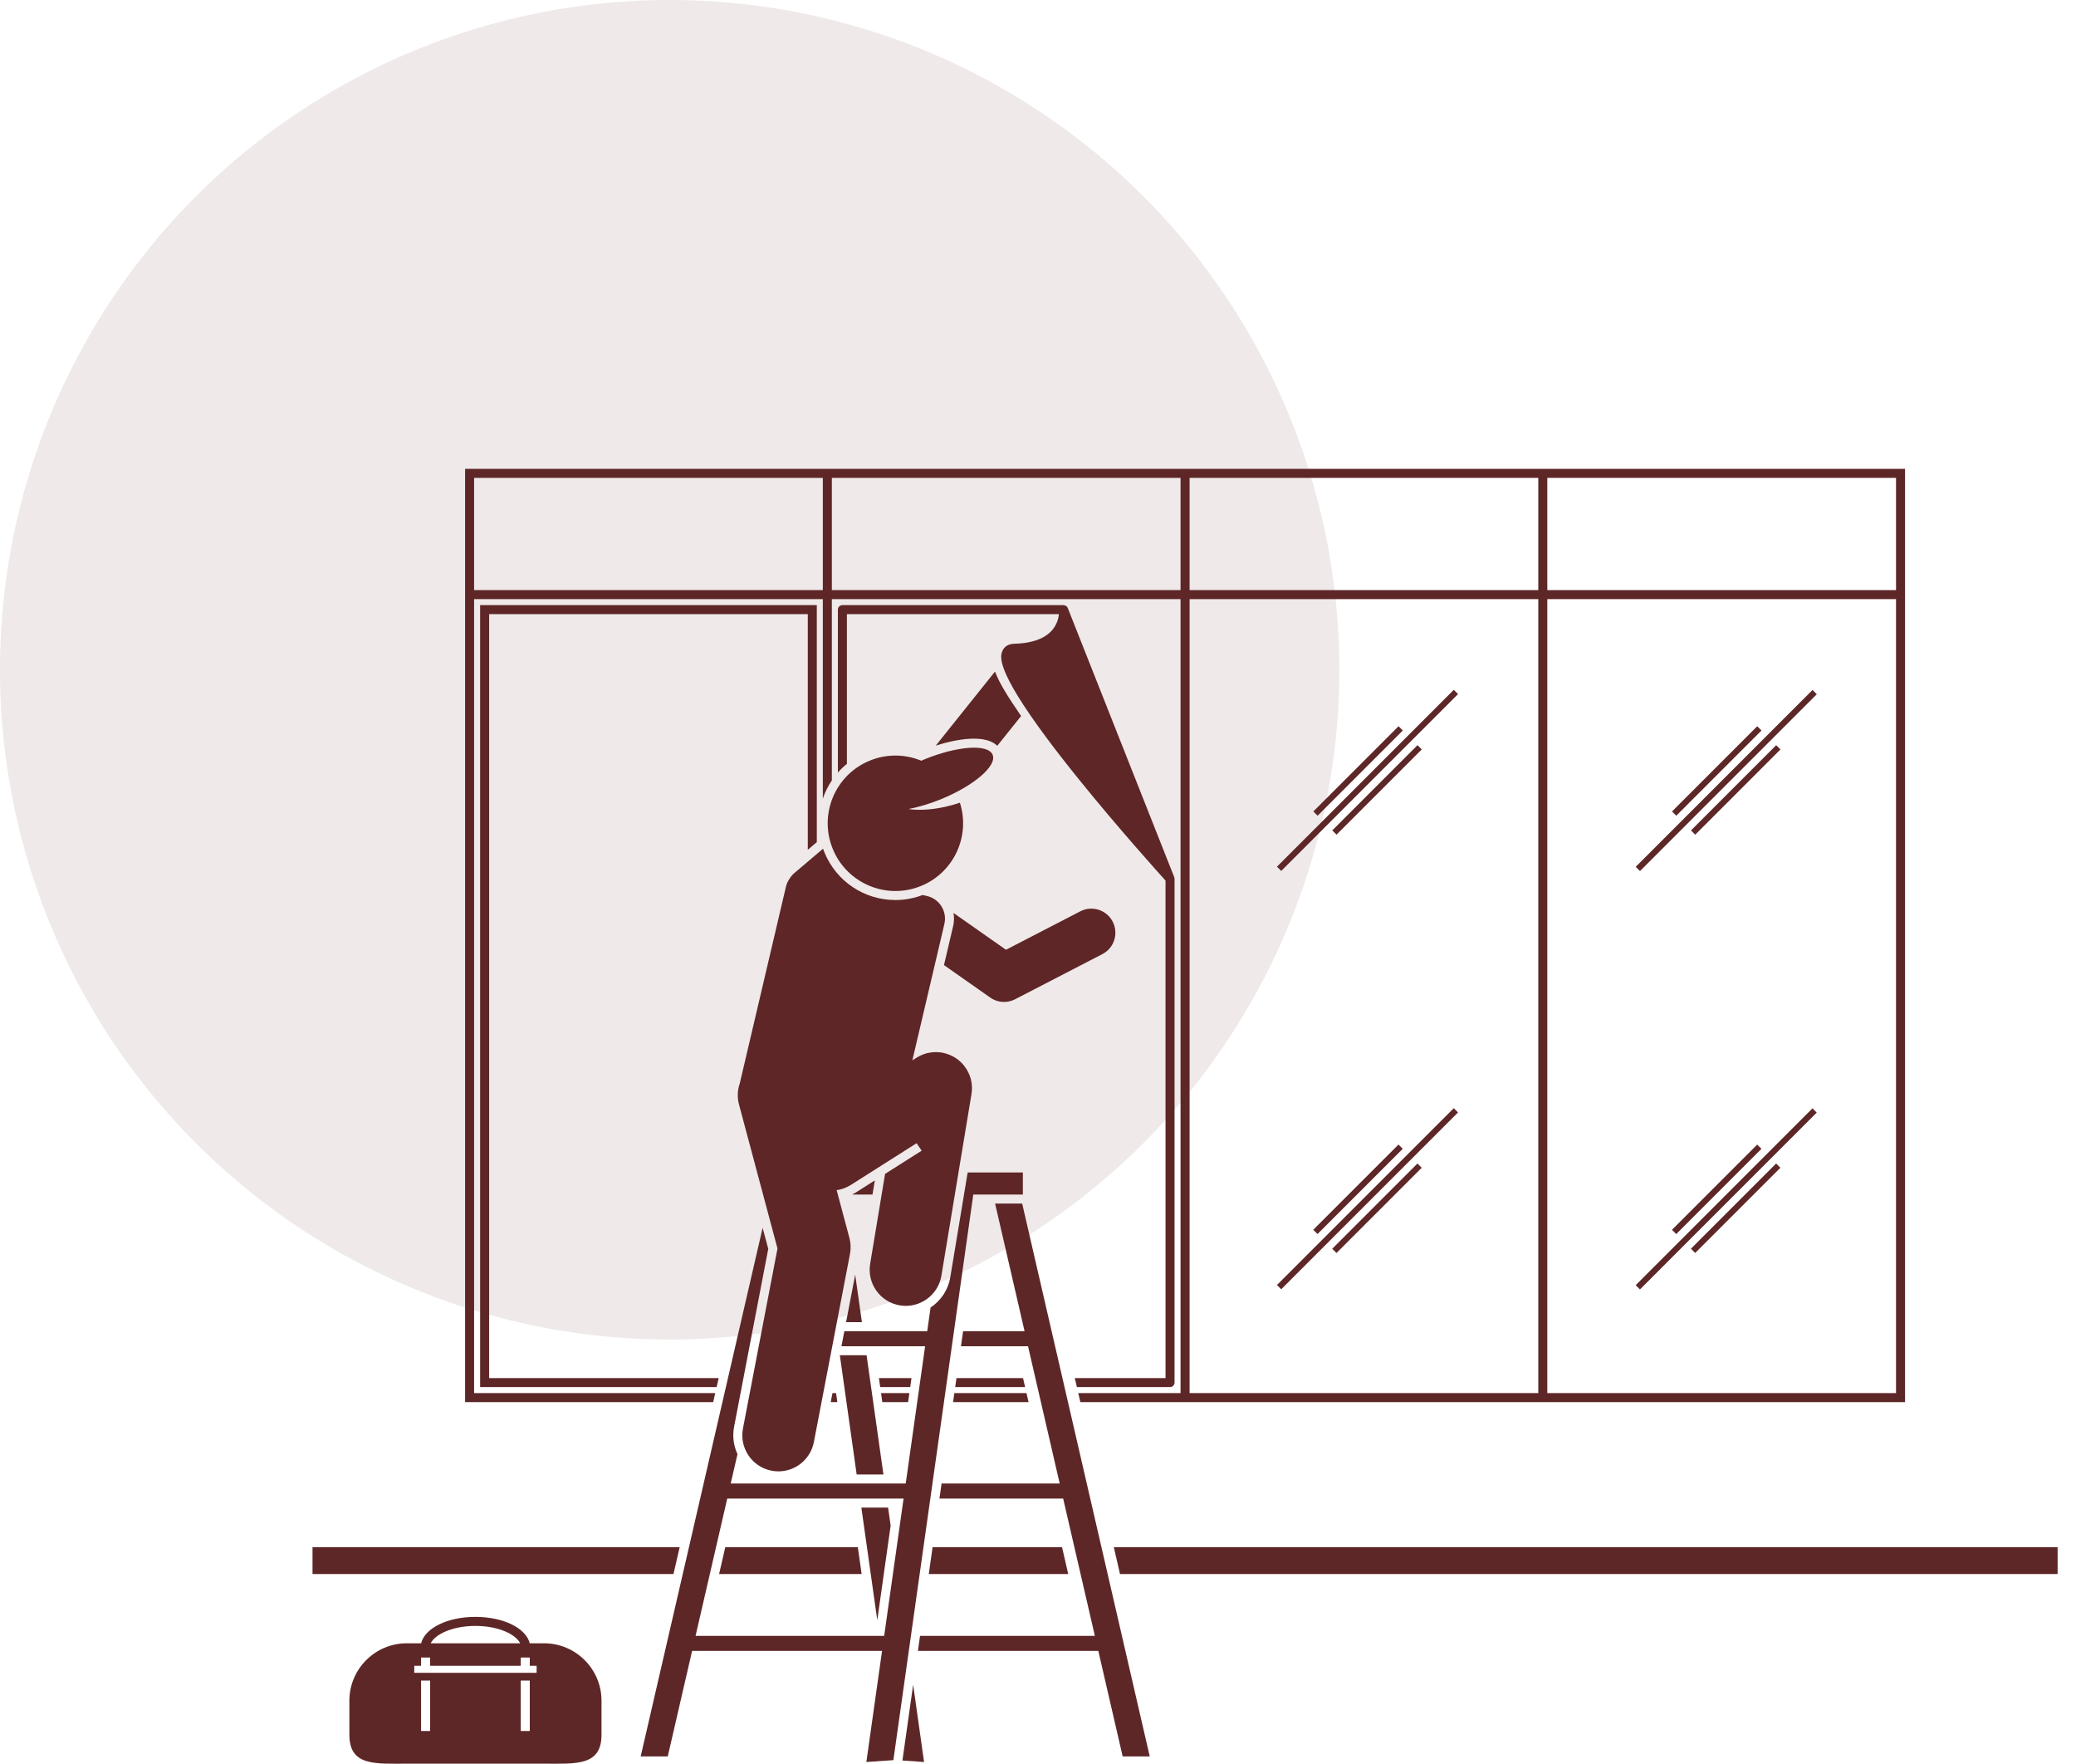 <svg width="93" height="79" viewBox="0 0 93 79" fill="none" xmlns="http://www.w3.org/2000/svg">
<path d="M50.174 70.503H92.177V69.301H49.896L50.174 70.503ZM47.577 69.301H41.777L41.607 70.503H47.854L47.577 69.301ZM14 69.301V70.503H30.171L30.448 69.301H14ZM38.429 69.301H32.491L32.214 70.503H38.599L38.429 69.301ZM21.239 62.4V26.835H36.861V35.772C36.959 35.483 37.095 35.208 37.265 34.954V26.835H52.886V62.4H48.304L48.397 62.804H85.342V21H20.835V62.804H31.948L32.041 62.4H21.239ZM68.912 62.4H53.291V26.835H68.912V62.4ZM84.938 62.4H69.316V26.835H84.938V62.4ZM69.316 21.404H84.938V26.431H69.316V21.404ZM53.291 21.404H68.912V26.431H53.291V21.404ZM37.265 21.404H52.886V26.431H37.265V21.404ZM21.239 21.404H36.861V26.431H21.239V21.404Z" fill="#5E2727"/>
<path d="M21.509 27.105V62.13H32.103L32.197 61.726H21.913V27.509H36.187V38.064L36.591 37.721V27.105H21.509ZM52.617 61.928V39.365C52.617 39.364 52.617 39.363 52.616 39.362C52.616 39.338 52.612 39.313 52.603 39.29L47.833 27.233C47.824 27.212 47.812 27.192 47.797 27.176C47.792 27.17 47.786 27.166 47.781 27.161C47.77 27.151 47.759 27.142 47.746 27.134C47.739 27.13 47.733 27.127 47.726 27.124C47.712 27.118 47.697 27.113 47.682 27.111C47.675 27.109 47.669 27.108 47.662 27.108C47.656 27.107 47.651 27.105 47.645 27.105H37.737C37.683 27.105 37.632 27.126 37.594 27.164C37.556 27.202 37.535 27.253 37.535 27.307V34.605C37.658 34.464 37.794 34.333 37.939 34.214V27.509H47.438C47.419 27.692 47.35 27.982 47.122 28.239C46.921 28.466 46.633 28.628 46.266 28.726C46.026 28.79 45.752 28.827 45.444 28.835C45.11 28.843 44.969 29.012 44.909 29.152C44.81 29.384 44.572 29.949 46.911 33.086C47.316 33.629 47.797 34.248 48.37 34.957C50.087 37.08 51.886 39.081 52.213 39.443V61.726H48.148L48.242 62.13H52.415C52.468 62.13 52.52 62.109 52.558 62.071C52.596 62.033 52.617 61.981 52.617 61.928ZM39.431 62.13H40.776L40.833 61.726H39.374L39.431 62.13ZM45.829 61.726H42.848L42.791 62.13H45.922L45.829 61.726ZM45.984 62.4H42.752L42.695 62.804H46.078L45.984 62.4ZM37.511 62.804L37.454 62.4H37.292L37.215 62.804H37.265H37.511ZM39.526 62.804H40.681L40.738 62.4H39.469L39.526 62.804ZM58.834 36.347L62.652 32.529L62.843 32.72L59.026 36.538L58.834 36.347ZM59.683 37.195L63.501 33.377L63.692 33.568L59.874 37.386L59.683 37.195ZM57.206 38.819L65.126 30.899L65.317 31.09L57.397 39.01L57.206 38.819ZM58.831 55.084L62.649 51.266L62.84 51.457L59.022 55.275L58.831 55.084ZM59.681 55.934L63.499 52.116L63.69 52.307L59.872 56.125L59.681 55.934ZM57.205 57.558L65.125 49.638L65.316 49.829L57.396 57.748L57.205 57.558ZM74.902 36.346L78.72 32.529L78.911 32.72L75.093 36.538L74.902 36.346ZM75.752 37.196L79.569 33.379L79.76 33.569L75.943 37.387L75.752 37.196ZM73.277 38.825L81.197 30.905L81.388 31.096L73.468 39.016L73.277 38.825ZM74.9 55.086L78.718 51.268L78.909 51.459L75.091 55.277L74.9 55.086ZM75.749 55.932L79.567 52.115L79.757 52.306L75.94 56.123L75.749 55.932ZM73.275 57.565L81.194 49.645L81.385 49.836L73.466 57.756L73.275 57.565Z" fill="#5E2727"/>
<path d="M50.293 78.674H51.506L45.791 53.909H44.578L45.898 59.626H43.144L43.049 60.3H46.053L47.472 66.45H42.18L42.085 67.124H47.627L49.047 73.273H41.216L41.121 73.947H49.202L50.293 78.674ZM41.396 78.924L40.907 75.463L40.427 78.856L41.396 78.924ZM39.899 68.334L39.785 67.528H38.587L39.3 72.573L39.899 68.334ZM37.623 60.704L38.377 66.045H39.576L38.821 60.704H37.623ZM37.903 59.222H38.611L38.311 57.095L37.903 59.222ZM38.177 53.505H39.086L39.191 52.872L38.336 53.415C38.284 53.447 38.23 53.477 38.177 53.505Z" fill="#5E2727"/>
<path d="M45.822 52.516H43.349L42.572 57.205C42.526 57.48 42.425 57.743 42.273 57.977C42.12 58.211 41.922 58.411 41.688 58.564L41.538 59.626H37.825L37.695 60.3H41.443L40.574 66.45H32.734L33.038 65.134C32.859 64.751 32.806 64.321 32.886 63.906L34.416 55.938L34.164 54.997L28.701 78.674H29.914L31.005 73.947H39.514L38.811 78.924L40.021 78.84L43.601 53.505H45.822L45.822 52.516ZM39.609 73.273H31.16L32.579 67.124H40.478L39.609 73.273ZM44.98 44.879C45.152 44.879 45.322 44.837 45.475 44.758L49.384 42.736C49.51 42.671 49.621 42.582 49.713 42.474C49.804 42.365 49.873 42.24 49.916 42.105C49.959 41.97 49.975 41.828 49.963 41.687C49.951 41.546 49.911 41.409 49.846 41.283C49.573 40.754 48.922 40.547 48.393 40.821L45.065 42.542L42.714 40.892C42.748 41.081 42.746 41.28 42.699 41.478L42.288 43.228L44.36 44.683C44.542 44.81 44.758 44.879 44.98 44.879Z" fill="#5E2727"/>
<path d="M34.83 55.923L33.283 63.983C33.114 64.86 33.689 65.707 34.566 65.876C34.669 65.896 34.772 65.905 34.873 65.905C35.633 65.905 36.311 65.367 36.46 64.592L38.077 56.168C38.123 55.928 38.114 55.682 38.051 55.446L37.48 53.309C37.707 53.277 37.925 53.197 38.119 53.073L41.06 51.207L41.289 51.54L39.649 52.581L38.981 56.61C38.835 57.491 39.431 58.324 40.312 58.47C40.402 58.485 40.491 58.492 40.579 58.492C41.356 58.492 42.041 57.93 42.173 57.139L43.52 49.007C43.522 48.996 43.523 48.986 43.524 48.975C43.528 48.947 43.531 48.919 43.534 48.89C43.536 48.865 43.538 48.84 43.54 48.814C43.541 48.788 43.541 48.761 43.541 48.734C43.541 48.707 43.541 48.681 43.539 48.654C43.538 48.629 43.535 48.603 43.532 48.578C43.53 48.551 43.527 48.524 43.523 48.497C43.519 48.472 43.514 48.447 43.509 48.422C43.503 48.395 43.498 48.369 43.492 48.343C43.485 48.318 43.477 48.294 43.47 48.269C43.462 48.243 43.454 48.217 43.445 48.192C43.436 48.168 43.426 48.145 43.417 48.122C43.406 48.096 43.395 48.07 43.383 48.044C43.372 48.023 43.361 48.001 43.349 47.98C43.335 47.954 43.321 47.928 43.305 47.902C43.3 47.894 43.296 47.884 43.29 47.876C43.283 47.864 43.274 47.853 43.266 47.841C43.236 47.796 43.203 47.752 43.168 47.709C43.067 47.588 42.949 47.482 42.817 47.395C42.795 47.38 42.772 47.366 42.749 47.352C42.727 47.34 42.706 47.327 42.684 47.315C42.638 47.291 42.59 47.269 42.542 47.249C42.493 47.228 42.443 47.211 42.391 47.195C42.339 47.18 42.286 47.167 42.233 47.156C42.218 47.154 42.204 47.149 42.189 47.147C42.178 47.145 42.168 47.145 42.157 47.143C42.129 47.139 42.1 47.136 42.071 47.133C42.047 47.131 42.023 47.129 41.999 47.128C41.969 47.127 41.94 47.126 41.911 47.127C41.887 47.127 41.864 47.127 41.84 47.128C41.81 47.13 41.78 47.133 41.75 47.136C41.728 47.138 41.706 47.14 41.684 47.144C41.653 47.148 41.622 47.155 41.591 47.161C41.571 47.166 41.551 47.169 41.531 47.174C41.499 47.182 41.468 47.192 41.436 47.202C41.418 47.208 41.399 47.214 41.381 47.22C41.35 47.231 41.32 47.244 41.289 47.257C41.271 47.265 41.253 47.273 41.234 47.281C41.206 47.295 41.178 47.31 41.15 47.325C41.131 47.336 41.112 47.346 41.093 47.357C41.081 47.364 41.07 47.37 41.058 47.377L40.871 47.495L42.306 41.386C42.337 41.252 42.342 41.114 42.32 40.98C42.297 40.844 42.249 40.715 42.177 40.599C42.105 40.483 42.011 40.382 41.9 40.302C41.789 40.222 41.663 40.165 41.53 40.134L41.335 40.088C40.945 40.237 40.531 40.314 40.114 40.314C38.711 40.314 37.462 39.475 36.931 38.176C36.909 38.123 36.889 38.069 36.87 38.015L35.588 39.103C35.499 39.179 35.423 39.27 35.363 39.37C35.29 39.476 35.238 39.594 35.208 39.719L33.138 48.536C33.034 48.839 33.023 49.166 33.106 49.474L34.83 55.923ZM43.634 33.086C44.186 33.086 44.499 33.231 44.675 33.406L45.743 32.071C45.158 31.22 44.766 30.596 44.574 30.081L41.919 33.399C42.549 33.197 43.151 33.086 43.634 33.086Z" fill="#5E2727"/>
<path d="M37.305 38.023C37.939 39.574 39.709 40.317 41.26 39.684C42.736 39.081 43.479 37.447 43.001 35.954C42.884 35.994 42.766 36.03 42.648 36.063C41.911 36.265 41.216 36.317 40.699 36.238C41.14 36.154 41.638 36.008 42.151 35.799C43.632 35.194 44.67 34.302 44.468 33.809C44.267 33.315 42.902 33.405 41.42 34.01C41.37 34.031 41.321 34.053 41.271 34.074C40.533 33.768 39.705 33.766 38.966 34.069C37.415 34.702 36.672 36.473 37.305 38.023ZM24.378 73.606H23.731C23.564 72.929 22.557 72.423 21.298 72.423C20.04 72.423 19.033 72.929 18.865 73.606H18.218C16.806 73.606 15.651 74.761 15.651 76.174V77.703C15.651 79.115 16.806 78.998 18.218 78.998H24.378C25.791 78.998 26.946 79.115 26.946 77.703V76.174C26.946 74.761 25.791 73.606 24.378 73.606ZM23.302 73.606H19.294C19.492 73.207 20.259 72.828 21.298 72.828C22.337 72.828 23.104 73.207 23.302 73.606V73.606ZM18.863 74.614V74.243H19.268V74.614H23.328V74.243H23.733V74.614H24.039V74.928H18.558V74.614H18.863ZM18.863 77.534V75.276H19.268V77.534H18.863ZM23.328 77.534V75.276H23.733V77.534H23.328Z" fill="#5E2727"/>
<circle cx="30" cy="30" r="30" fill="#5E2727" fill-opacity="0.1"/>
</svg>
